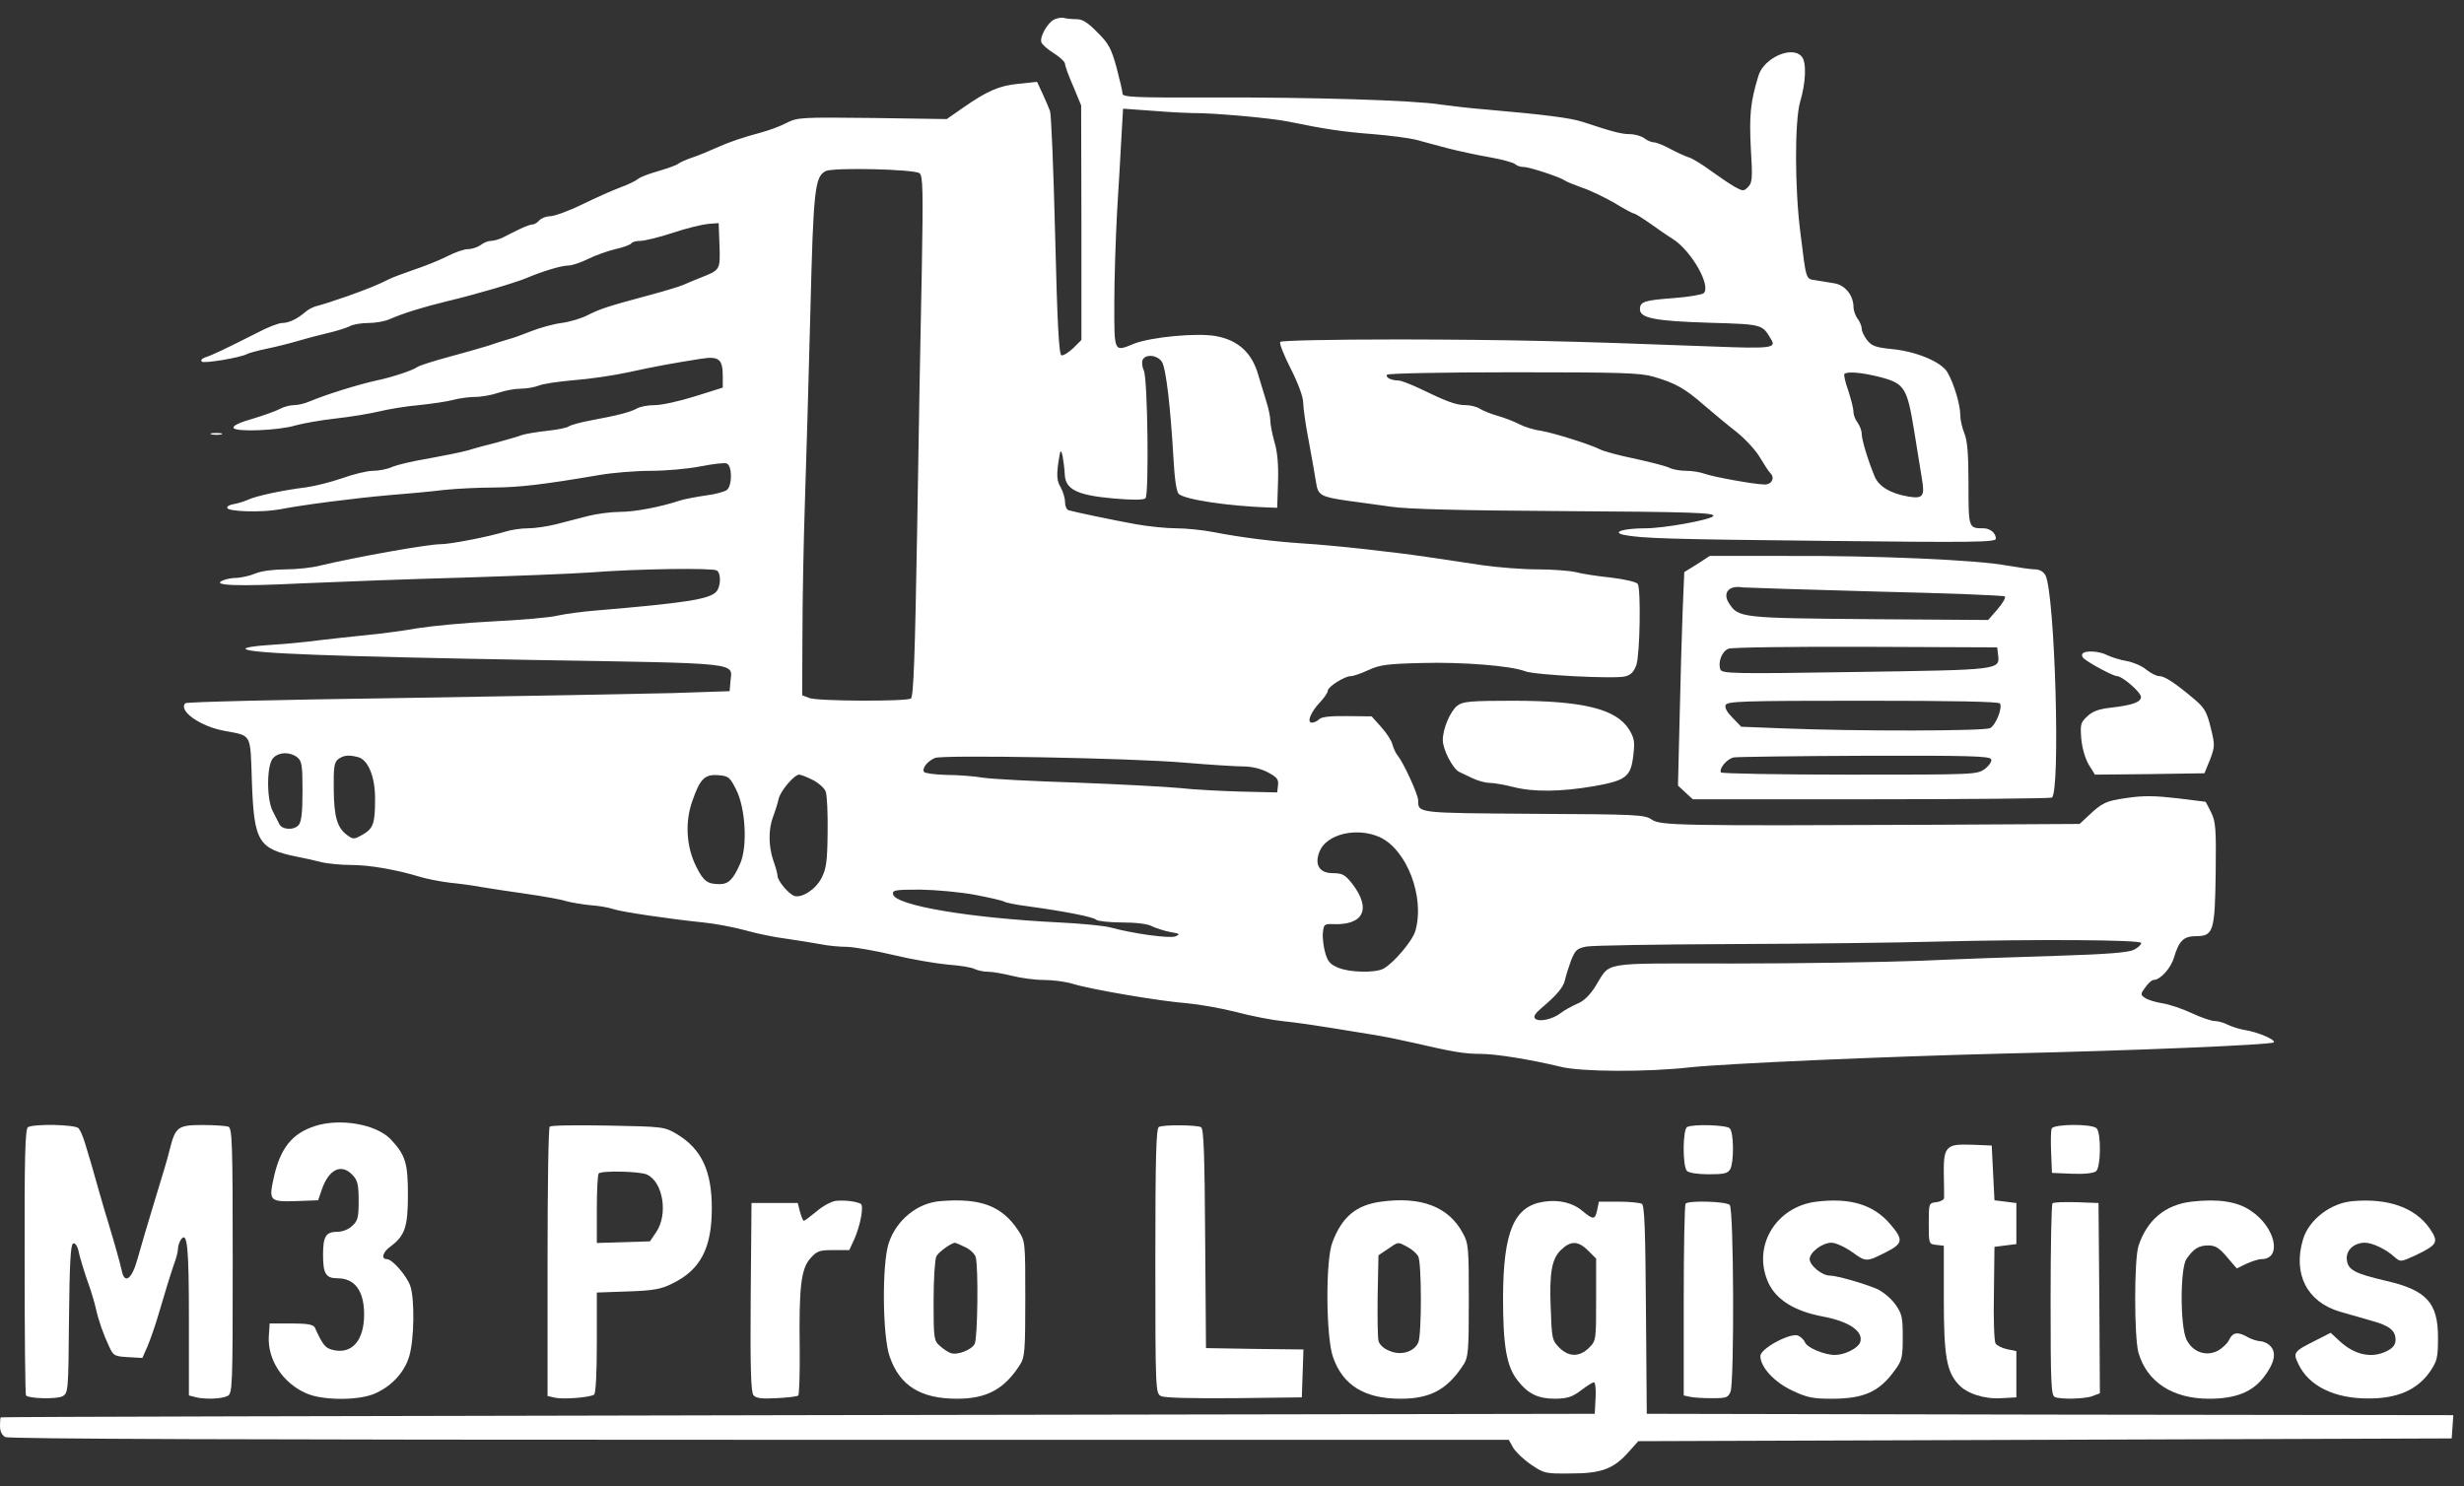 <?xml version="1.0" standalone="no"?>
<!DOCTYPE svg PUBLIC "-//W3C//DTD SVG 20010904//EN"
 "http://www.w3.org/TR/2001/REC-SVG-20010904/DTD/svg10.dtd">
<svg version="1.0" xmlns="http://www.w3.org/2000/svg"
 width="900pt" height="543pt" viewBox="0 0 900 543"
 preserveAspectRatio="xMidYMid meet">
<rect x="0" y="0" width="900" height="543" fill="#333333" stroke="none"/>
<g transform="translate(0,543) scale(0.1,-0.1)"
fill="#ffffff" stroke="none">
<path d="M3853 5360 c-25 -10 -57 -65 -49 -85 3 -8 23 -26 46 -40 22 -14 40
-31 40 -38 0 -7 13 -44 30 -82 l29 -70 1 -428 0 -429 -30 -30 c-17 -16 -36
-28 -43 -26 -9 4 -15 109 -23 439 -6 239 -14 443 -19 454 -4 11 -16 39 -27 63
l-20 43 -67 -7 c-72 -7 -115 -26 -204 -88 l-59 -41 -271 4 c-259 3 -274 2
-312 -17 -22 -12 -65 -28 -95 -36 -70 -19 -115 -34 -166 -57 -22 -10 -60 -26
-84 -34 -24 -8 -48 -19 -54 -24 -6 -5 -38 -16 -71 -26 -33 -9 -67 -22 -75 -29
-8 -7 -37 -21 -65 -31 -27 -10 -90 -38 -139 -62 -49 -24 -102 -43 -117 -43
-14 0 -32 -7 -39 -15 -7 -8 -18 -15 -25 -15 -8 0 -28 -8 -47 -17 -18 -9 -45
-22 -60 -30 -14 -7 -34 -13 -45 -13 -10 0 -27 -7 -37 -15 -11 -8 -32 -15 -46
-15 -15 0 -49 -12 -76 -26 -27 -14 -82 -36 -121 -49 -40 -14 -81 -29 -90 -34
-44 -22 -76 -35 -154 -63 -46 -16 -95 -32 -109 -35 -14 -3 -34 -13 -45 -23
-29 -25 -60 -40 -85 -40 -12 0 -54 -16 -93 -37 -119 -60 -161 -80 -186 -88
-13 -4 -19 -11 -14 -16 8 -8 144 15 166 28 6 3 37 12 71 19 34 7 86 20 116 29
30 9 80 22 110 29 30 7 65 18 77 24 12 7 43 12 68 12 26 0 61 6 78 14 54 23
118 43 212 66 105 25 247 67 290 85 56 24 126 45 151 45 13 0 46 11 72 24 26
13 71 29 100 36 28 6 55 16 58 21 3 5 17 9 32 9 16 0 69 13 118 29 50 17 109
31 130 33 l39 3 3 -81 c3 -90 3 -90 -68 -118 -25 -10 -54 -22 -65 -27 -11 -5
-63 -21 -115 -35 -164 -44 -186 -52 -231 -74 -24 -13 -68 -26 -99 -30 -30 -4
-80 -18 -110 -30 -30 -12 -68 -26 -85 -30 -16 -5 -50 -15 -75 -24 -25 -8 -90
-26 -145 -41 -55 -15 -105 -31 -111 -36 -14 -11 -94 -38 -149 -49 -67 -15
-178 -49 -243 -76 -18 -8 -44 -14 -58 -14 -14 0 -38 -6 -52 -14 -15 -8 -60
-24 -100 -36 -46 -13 -72 -25 -69 -33 5 -16 165 -10 227 9 25 7 90 19 145 25
55 6 127 18 160 26 33 8 98 19 145 23 47 5 103 13 125 19 22 6 59 11 81 11 23
0 61 7 84 15 23 8 60 15 81 15 21 0 50 5 66 11 15 7 73 15 128 20 55 4 145 17
200 29 101 22 156 32 263 49 68 11 82 0 82 -64 l0 -41 -102 -32 c-57 -18 -122
-32 -146 -32 -24 0 -53 -5 -65 -12 -26 -14 -69 -25 -165 -43 -40 -7 -79 -18
-85 -23 -7 -5 -42 -12 -80 -16 -37 -4 -77 -11 -90 -15 -12 -5 -51 -16 -87 -26
-36 -9 -85 -22 -110 -30 -25 -7 -90 -20 -145 -30 -55 -9 -115 -23 -133 -31
-18 -8 -49 -14 -70 -14 -20 0 -71 -12 -112 -27 -41 -14 -100 -29 -130 -33 -88
-11 -183 -31 -215 -46 -16 -7 -40 -14 -53 -16 -12 -2 -23 -7 -22 -13 0 -14
125 -18 190 -6 87 17 275 41 400 52 63 5 153 13 200 19 47 5 130 9 185 9 93 1
175 10 386 46 47 8 130 15 185 15 54 0 136 7 181 16 45 9 89 14 97 11 21 -8
21 -80 1 -97 -8 -6 -43 -16 -77 -20 -35 -5 -76 -13 -93 -18 -71 -24 -167 -42
-221 -42 -32 0 -84 -7 -116 -15 -32 -8 -84 -22 -116 -30 -32 -8 -78 -15 -103
-15 -24 0 -60 -5 -79 -11 -65 -20 -205 -47 -240 -47 -48 0 -315 -48 -440 -78
-30 -8 -87 -14 -127 -14 -43 0 -89 -6 -110 -15 -19 -8 -50 -15 -67 -16 -17 0
-40 -4 -51 -9 -47 -19 49 -23 290 -11 137 6 403 16 590 21 187 6 396 14 465
19 165 13 442 17 458 7 17 -10 15 -61 -3 -79 -26 -26 -114 -40 -435 -67 -52
-4 -117 -13 -144 -19 -28 -7 -133 -16 -235 -21 -102 -5 -226 -17 -276 -25 -49
-9 -133 -20 -185 -25 -52 -5 -131 -14 -175 -19 -44 -6 -124 -14 -178 -17 -62
-4 -95 -10 -90 -15 16 -16 319 -27 1053 -40 771 -13 724 -8 718 -79 l-3 -35
-210 -7 c-115 -3 -561 -11 -990 -18 -429 -6 -783 -14 -788 -19 -27 -27 54 -85
143 -101 101 -19 94 -6 100 -186 8 -220 23 -245 166 -274 27 -5 67 -14 89 -20
22 -5 71 -10 109 -10 66 0 165 -17 256 -45 25 -7 72 -16 105 -20 33 -3 83 -10
110 -15 28 -5 102 -16 165 -25 63 -9 130 -21 148 -27 18 -5 58 -12 90 -15 31
-2 68 -9 82 -14 27 -10 211 -37 330 -49 41 -4 109 -17 150 -28 42 -12 109 -26
150 -31 41 -6 98 -15 125 -20 28 -6 72 -10 99 -10 27 -1 103 -14 170 -30 66
-16 156 -31 199 -35 43 -3 86 -10 97 -16 10 -5 32 -10 49 -10 16 0 56 -7 88
-15 31 -8 84 -15 116 -15 32 0 79 -6 105 -14 67 -21 323 -64 417 -71 44 -4
125 -18 180 -32 55 -15 134 -30 175 -34 41 -4 116 -15 165 -23 50 -8 122 -20
160 -26 39 -6 106 -20 150 -30 142 -33 185 -40 241 -40 59 0 186 -21 294 -47
73 -19 318 -20 475 -2 136 14 702 39 1140 50 486 11 981 32 990 41 9 9 -59 38
-105 45 -19 3 -47 12 -62 19 -15 8 -37 14 -49 14 -12 0 -50 13 -84 29 -34 16
-82 32 -108 36 -25 4 -54 13 -63 20 -16 11 -16 14 2 38 10 15 24 27 30 27 25
0 64 44 75 83 18 60 35 77 80 77 64 0 69 18 72 231 2 162 0 188 -17 222 -10
20 -19 37 -20 38 0 0 -48 6 -105 13 -79 9 -122 10 -182 1 -78 -11 -90 -17
-143 -67 l-30 -28 -535 -3 c-931 -4 -996 -3 -1028 19 -26 18 -55 19 -432 21
-427 3 -421 2 -421 49 0 21 -53 137 -75 164 -7 8 -15 26 -19 40 -3 14 -22 43
-41 64 l-35 39 -89 1 c-60 1 -94 -3 -102 -11 -7 -7 -19 -13 -27 -13 -20 0 -5
38 29 74 16 17 29 36 29 43 0 14 61 53 84 53 10 0 38 10 64 22 41 19 68 23
197 26 146 4 323 -10 375 -30 34 -14 330 -29 366 -19 21 5 32 17 41 42 13 38
17 277 5 296 -5 7 -48 17 -98 23 -49 5 -107 14 -129 20 -22 5 -84 10 -139 10
-54 0 -144 7 -200 15 -55 8 -146 22 -201 30 -128 19 -345 43 -460 50 -104 7
-219 21 -322 41 -40 8 -102 14 -137 14 -36 0 -103 7 -148 15 -82 15 -221 44
-245 51 -7 2 -13 15 -13 30 0 14 -7 38 -16 54 -13 22 -15 39 -9 86 8 52 9 56
16 29 3 -16 7 -47 8 -67 2 -56 44 -77 178 -89 71 -6 110 -6 117 1 13 13 8 435
-6 466 -6 12 -8 30 -5 38 9 24 54 20 71 -6 15 -25 31 -161 42 -351 4 -76 11
-122 19 -131 21 -21 182 -45 330 -50 l30 -1 3 94 c2 62 -2 111 -13 146 -8 29
-15 64 -15 77 0 14 -6 44 -14 69 -7 24 -21 69 -30 99 -23 81 -73 127 -154 142
-68 13 -238 -3 -301 -28 -73 -30 -71 -33 -71 147 0 89 5 239 10 333 6 94 13
218 16 275 l6 104 112 -8 c61 -5 125 -8 141 -8 74 1 286 -18 350 -31 135 -28
204 -38 311 -46 60 -5 129 -14 154 -20 25 -7 77 -21 115 -31 39 -10 108 -25
154 -33 46 -8 89 -20 94 -25 6 -6 20 -11 32 -11 22 0 133 -37 150 -49 6 -5 35
-16 65 -27 30 -10 83 -36 118 -56 34 -21 66 -38 70 -38 4 0 30 -16 57 -35 28
-20 67 -47 88 -60 67 -45 137 -169 110 -196 -5 -5 -55 -14 -110 -18 -108 -8
-123 -13 -123 -41 0 -32 55 -43 252 -49 201 -6 194 -5 229 -64 16 -28 -8 -31
-210 -23 -549 21 -755 25 -1148 26 -251 0 -434 -4 -437 -9 -4 -5 14 -50 39
-99 27 -53 45 -103 45 -123 0 -19 9 -83 21 -144 11 -60 23 -127 26 -148 7 -46
17 -52 113 -66 41 -5 113 -16 160 -22 56 -9 262 -14 610 -16 492 -3 580 -6
567 -19 -14 -14 -180 -44 -247 -44 -79 0 -125 -14 -79 -24 66 -13 166 -16 740
-22 536 -6 619 -5 619 8 0 21 -21 38 -46 38 -54 0 -54 1 -54 161 0 110 -4 159
-15 186 -8 19 -15 50 -15 67 0 39 -24 117 -47 156 -22 38 -115 77 -205 85 -57
6 -71 11 -88 32 -11 14 -20 33 -20 42 0 10 -7 26 -15 37 -8 10 -15 30 -15 42
0 43 -31 81 -70 87 -19 3 -50 8 -67 11 -38 6 -35 -4 -57 174 -21 163 -21 408
-1 478 21 69 24 145 6 165 -34 42 -138 -4 -158 -69 -30 -98 -34 -145 -28 -267
7 -109 5 -125 -10 -140 -16 -16 -18 -16 -48 0 -18 10 -57 37 -88 59 -31 23
-67 45 -80 49 -13 4 -44 18 -68 31 -24 13 -51 24 -60 24 -9 0 -25 7 -35 15
-11 8 -35 15 -53 15 -30 0 -61 8 -173 45 -43 14 -134 26 -352 45 -53 4 -128
13 -165 18 -99 16 -471 27 -840 26 -277 -1 -323 1 -323 14 0 8 -10 51 -22 96
-19 69 -29 88 -70 128 -35 36 -54 48 -76 48 -17 0 -36 2 -44 4 -7 3 -23 1 -35
-4z m-494 -563 c12 -10 13 -65 8 -352 -4 -187 -12 -614 -17 -950 -8 -461 -13
-611 -23 -617 -18 -11 -341 -10 -371 2 l-26 10 1 217 c0 120 4 340 9 488 5
149 14 462 20 697 11 445 16 493 56 513 28 14 324 7 343 -8z m2680 -743 c82
-24 115 -43 185 -104 35 -30 89 -75 120 -99 30 -24 68 -65 83 -90 15 -25 32
-52 39 -59 18 -17 6 -42 -20 -42 -36 0 -189 28 -219 39 -16 6 -46 11 -68 11
-22 0 -49 5 -59 10 -10 6 -68 21 -127 34 -60 12 -117 28 -128 34 -35 18 -168
60 -215 68 -25 3 -61 14 -80 24 -19 10 -55 24 -80 31 -25 7 -54 19 -65 26 -11
7 -34 13 -52 13 -34 0 -67 12 -168 61 -34 16 -68 29 -77 29 -26 0 -48 11 -42
21 3 5 204 9 461 9 392 0 464 -2 512 -16z m830 -2 c87 -23 97 -39 122 -192 11
-69 24 -150 29 -179 11 -64 4 -74 -50 -65 -65 11 -108 37 -123 74 -25 61 -47
134 -47 156 0 11 -7 29 -15 40 -8 10 -15 28 -15 40 0 11 -9 46 -19 77 -11 30
-17 58 -14 61 11 10 66 5 132 -12z m-5784 -1388 c17 -13 20 -27 20 -123 0 -78
-4 -113 -14 -125 -17 -20 -61 -18 -71 4 -4 8 -15 29 -24 47 -23 45 -22 170 2
194 21 22 60 23 87 3z m223 0 c37 -10 62 -72 62 -151 0 -91 -6 -109 -45 -132
-30 -17 -35 -18 -54 -4 -39 27 -51 66 -52 170 -1 82 2 99 17 110 20 14 37 16
72 7z m3017 -20 c93 -8 191 -14 217 -14 29 0 63 -8 88 -21 34 -18 41 -26 38
-48 l-3 -26 -130 3 c-71 2 -173 7 -225 13 -52 5 -223 14 -380 20 -157 5 -310
13 -340 18 -30 5 -90 10 -132 10 -42 1 -80 6 -83 11 -8 13 12 39 40 51 29 12
710 0 910 -17z m-1636 -99 c34 -67 42 -206 15 -269 -25 -58 -43 -76 -75 -76
-45 0 -59 10 -86 64 -36 72 -42 162 -14 240 28 81 45 98 95 94 37 -3 42 -7 65
-53z m281 35 c21 -11 42 -30 46 -42 5 -13 8 -80 7 -149 -1 -106 -5 -133 -22
-166 -21 -42 -72 -75 -100 -66 -21 8 -60 54 -61 73 0 8 -7 33 -15 55 -18 52
-19 115 -1 162 8 21 17 50 20 64 6 29 57 89 75 89 7 0 29 -9 51 -20z m2069
-208 c99 -45 166 -218 131 -342 -10 -37 -80 -119 -117 -139 -31 -16 -124 -14
-166 4 -29 12 -38 23 -47 56 -6 22 -10 55 -8 72 3 29 6 32 33 31 116 -6 146
55 73 149 -25 31 -35 37 -69 37 -50 0 -69 31 -49 80 26 63 135 89 219 52z
m-1478 -211 c52 -10 101 -21 107 -25 7 -4 42 -11 80 -16 140 -19 246 -40 256
-50 5 -5 48 -10 93 -10 51 0 95 -5 111 -14 15 -7 45 -17 67 -21 35 -6 37 -8
18 -16 -22 -8 -154 10 -238 33 -22 6 -105 14 -185 18 -327 16 -600 62 -608
103 -3 15 7 17 100 17 57 -1 146 -9 199 -19z m4260 -176 c1 -5 -11 -17 -27
-25 -22 -10 -94 -16 -284 -22 -140 -4 -363 -12 -496 -18 -133 -5 -440 -10
-682 -10 -498 0 -446 9 -505 -84 -20 -32 -43 -54 -66 -63 -20 -9 -46 -23 -59
-33 -30 -24 -81 -35 -95 -21 -7 7 0 18 23 38 57 48 80 76 86 102 3 14 13 46
22 71 16 40 22 45 57 52 22 4 261 8 530 9 270 1 605 5 745 9 368 9 750 7 751
-5z"/>
<path d="M773 3843 c9 -2 25 -2 35 0 9 3 1 5 -18 5 -19 0 -27 -2 -17 -5z"/>
<path d="M6199 3369 l-47 -29 -6 -143 c-3 -78 -8 -253 -11 -390 l-6 -247 27
-25 27 -25 648 0 c356 0 654 3 663 6 33 13 12 747 -23 813 -8 13 -21 21 -39
21 -14 0 -60 7 -102 14 -103 20 -478 37 -810 35 l-275 0 -46 -30z m651 -100
c256 -6 468 -14 473 -18 4 -4 -8 -25 -27 -47 l-34 -39 -433 3 c-467 4 -479 5
-513 57 -26 39 -1 68 49 59 11 -1 229 -8 485 -15z m448 -230 c7 -57 11 -56
-520 -64 -444 -7 -488 -6 -494 9 -10 26 5 66 29 76 12 5 236 8 502 7 l480 -2
3 -26z m7 -179 c10 -16 -15 -79 -36 -90 -20 -11 -483 -12 -756 -1 l-153 6 -31
32 c-20 20 -30 37 -26 47 6 14 58 16 501 16 325 0 497 -3 501 -10z m-32 -204
c3 -7 -7 -23 -23 -35 -29 -21 -36 -21 -494 -21 -256 0 -467 4 -470 8 -8 14 22
50 47 55 12 2 227 5 478 6 379 1 458 -1 462 -13z"/>
<path d="M7606 3041 c-3 -5 0 -13 7 -18 28 -22 107 -63 119 -63 20 0 88 -59
88 -76 0 -19 -30 -30 -107 -39 -46 -5 -69 -13 -89 -32 -24 -22 -26 -29 -22
-81 3 -35 14 -72 27 -95 l23 -37 200 2 200 3 20 49 c18 48 19 53 3 117 -14 58
-23 73 -58 103 -71 60 -110 86 -130 86 -11 0 -32 11 -48 24 -15 13 -48 27 -71
31 -24 4 -55 14 -70 21 -30 16 -84 19 -92 5z"/>
<path d="M5323 2852 c-26 -21 -53 -84 -53 -126 0 -35 37 -105 60 -116 8 -4 30
-14 48 -23 19 -9 47 -17 62 -17 16 0 55 -7 87 -15 74 -19 173 -18 296 3 117
21 134 34 143 114 6 48 3 62 -15 92 -47 76 -168 106 -426 106 -155 0 -183 -3
-202 -18z"/>
<path d="M1150 1316 c-83 -27 -126 -80 -150 -188 -19 -85 -15 -89 81 -86 l81
3 13 38 c26 76 72 98 113 54 18 -19 22 -35 22 -93 0 -61 -3 -74 -23 -92 -13
-13 -36 -22 -53 -22 -44 0 -54 -16 -54 -85 0 -68 10 -85 53 -85 63 0 97 -46
97 -132 0 -97 -46 -148 -117 -129 -25 7 -34 17 -63 81 -6 11 -26 15 -86 15
l-79 0 -3 -45 c-6 -86 50 -172 136 -210 57 -26 183 -27 244 -4 64 25 115 78
133 140 18 61 20 206 4 255 -13 38 -66 99 -86 99 -22 0 -15 26 13 46 53 39 64
72 64 188 0 118 -9 146 -63 204 -53 55 -185 78 -277 48z"/>
<path d="M102 1312 c-10 -7 -13 -108 -12 -492 0 -266 2 -485 5 -488 11 -12
113 -14 133 -3 21 11 22 18 24 283 2 202 6 272 15 275 7 3 15 -8 19 -24 6 -30
24 -87 44 -143 6 -19 16 -51 20 -70 10 -45 28 -96 49 -140 15 -33 19 -35 68
-38 l53 -3 19 43 c10 24 26 70 36 103 28 95 47 157 61 198 8 20 14 45 14 55 0
9 5 24 10 32 24 36 30 -22 30 -291 l0 -277 23 -6 c35 -9 96 -7 118 4 18 10 19
26 19 494 0 432 -2 485 -16 490 -9 3 -51 6 -95 6 -88 0 -98 -7 -118 -85 -9
-37 -23 -85 -57 -195 -29 -95 -44 -147 -62 -210 -20 -73 -47 -93 -57 -43 -6
27 -24 92 -50 178 -7 22 -20 66 -29 98 -57 202 -65 226 -79 245 -11 14 -164
17 -185 4z"/>
<path d="M2008 1314 c-5 -4 -8 -227 -8 -495 l0 -489 26 -6 c28 -7 127 0 144
11 6 4 10 75 10 190 l0 183 113 4 c92 3 121 8 161 28 104 50 146 129 146 276
0 137 -38 217 -128 271 -46 27 -49 27 -252 31 -113 2 -208 1 -212 -4z m355
-175 c59 -27 78 -145 34 -210 l-23 -34 -97 -3 -97 -3 0 124 c0 68 3 127 7 130
11 11 150 8 176 -4z"/>
<path d="M4233 1313 c-10 -4 -13 -111 -13 -488 0 -471 1 -485 20 -495 12 -7
108 -9 267 -8 l248 3 3 87 3 88 -178 2 -178 3 -3 399 c-2 305 -5 402 -15 408
-13 8 -134 10 -154 1z"/>
<path d="M6163 1313 c-17 -6 -18 -144 -1 -161 7 -7 40 -12 80 -12 56 0 69 3
78 19 14 27 13 134 -2 149 -12 12 -130 16 -155 5z"/>
<path d="M7494 1307 c-3 -8 -4 -47 -2 -88 l3 -74 73 -3 c46 -2 79 2 88 9 18
15 19 140 2 157 -17 17 -157 16 -164 -1z"/>
<path d="M7116 1234 c-13 -13 -17 -34 -16 -93 1 -42 1 -81 1 -88 -1 -6 -13
-13 -28 -15 -28 -3 -28 -4 -28 -78 0 -74 0 -75 28 -78 l27 -3 0 -194 c0 -207
10 -266 53 -312 30 -34 95 -55 157 -51 l55 3 0 85 0 84 -34 7 c-18 4 -37 13
-42 21 -5 7 -8 90 -6 183 l2 170 40 5 40 5 0 75 0 75 -40 5 -40 5 -5 100 -5
100 -71 3 c-57 2 -75 -1 -88 -14z"/>
<path d="M3054 1043 c-18 -2 -50 -20 -72 -39 -22 -18 -43 -34 -46 -34 -3 0 -9
15 -14 33 l-8 32 -85 0 -84 0 -3 -344 c-2 -259 1 -347 10 -358 9 -11 30 -14
84 -11 40 2 76 6 80 10 3 4 6 80 5 169 -3 228 5 294 39 332 24 27 33 30 84 30
l58 0 19 41 c22 50 35 122 23 128 -16 9 -59 14 -90 11z"/>
<path d="M3436 1042 c-85 -6 -162 -69 -190 -154 -25 -78 -23 -340 4 -415 37
-106 113 -153 246 -153 108 0 173 35 230 125 17 26 19 51 19 240 0 210 0 210
-26 250 -59 89 -136 119 -283 107z m89 -168 c18 -8 36 -25 39 -37 10 -37 7
-297 -4 -317 -12 -22 -64 -42 -88 -33 -9 3 -27 15 -39 26 -22 19 -23 28 -23
164 0 80 5 153 10 163 8 16 53 48 68 50 2 0 19 -7 37 -16z"/>
<path d="M5045 1040 c-91 -12 -143 -55 -178 -148 -26 -64 -24 -347 2 -420 36
-103 115 -152 247 -152 109 0 171 34 230 125 17 27 19 49 19 235 0 191 -1 208
-22 245 -51 96 -152 135 -298 115z m95 -165 c16 -8 34 -24 40 -34 13 -24 13
-281 1 -314 -14 -35 -63 -51 -106 -32 -21 8 -37 23 -40 37 -3 13 -4 88 -3 168
l3 144 34 23 c40 27 35 27 71 8z"/>
<path d="M5640 1040 c-110 -16 -149 -108 -150 -351 0 -177 13 -251 53 -302 39
-50 75 -67 139 -67 43 1 60 6 92 30 22 17 43 30 48 30 5 0 8 -26 6 -57 l-3
-58 -2910 -5 c-1600 -3 -2911 -6 -2912 -8 -2 -1 -3 -15 -3 -32 0 -19 7 -33 19
-40 14 -7 889 -10 2756 -10 l2736 0 16 -29 c10 -16 39 -44 66 -62 47 -32 51
-33 145 -32 112 0 157 17 212 80 l34 38 1485 5 1486 5 3 42 3 43 -1473 2
-1473 3 -3 379 c-2 289 -5 382 -15 388 -6 4 -45 8 -85 8 l-72 0 -6 -30 c-8
-37 -14 -37 -54 -4 -35 30 -86 42 -140 34z m161 -179 l29 -29 0 -150 c0 -148
0 -150 -26 -176 -35 -34 -73 -34 -108 0 -27 28 -28 32 -32 149 -5 124 4 175
36 207 36 36 64 36 101 -1z"/>
<path d="M6635 1040 c-149 -18 -236 -164 -176 -296 29 -63 97 -105 201 -124
95 -18 149 -55 134 -95 -9 -21 -56 -45 -92 -45 -38 0 -101 26 -109 46 -3 8
-14 19 -24 24 -26 14 -139 -46 -139 -74 0 -40 50 -95 116 -126 55 -26 76 -30
144 -30 118 0 174 25 231 104 26 35 29 47 29 121 0 74 -3 86 -28 121 -17 23
-46 46 -68 56 -54 22 -147 48 -171 48 -28 0 -73 37 -73 60 0 25 46 60 80 60
14 0 48 -15 75 -34 51 -37 52 -37 125 0 61 31 63 45 15 101 -61 72 -146 98
-270 83z"/>
<path d="M8005 1040 c-96 -11 -163 -67 -194 -162 -16 -49 -16 -333 0 -390 31
-107 125 -168 258 -168 96 0 157 24 199 78 39 50 48 89 26 113 -9 11 -27 19
-38 19 -12 1 -32 7 -46 15 -36 21 -55 18 -68 -10 -6 -13 -25 -31 -42 -40 -43
-22 -92 -4 -114 42 -23 49 -23 258 0 293 26 38 45 50 80 50 26 0 40 -9 68 -42
l36 -42 35 17 c20 9 44 17 55 17 77 0 52 117 -39 177 -50 34 -120 44 -216 33z"/>
<path d="M8595 1042 c-81 -6 -162 -68 -183 -140 -38 -126 15 -229 135 -264 32
-9 84 -24 115 -33 66 -18 88 -36 88 -70 0 -17 -9 -29 -30 -40 -56 -29 -119
-16 -176 37 l-31 29 -49 -25 c-88 -44 -89 -47 -69 -89 38 -81 133 -127 258
-126 105 0 176 32 222 97 27 40 30 51 30 126 0 127 -42 173 -191 207 -115 27
-138 40 -142 77 -4 34 26 62 66 62 27 0 78 -24 108 -52 22 -19 22 -19 77 6 81
39 86 48 51 99 -53 75 -150 110 -279 99z"/>
<path d="M6157 1033 c-4 -3 -7 -163 -7 -354 l0 -347 23 -5 c12 -3 48 -5 80 -5
53 0 59 2 68 24 14 39 12 667 -3 682 -13 13 -149 17 -161 5z"/>
<path d="M7497 1034 c-4 -4 -7 -164 -7 -355 0 -307 2 -348 16 -353 24 -9 110
-7 138 4 l26 10 -2 347 -3 348 -80 3 c-45 1 -84 0 -88 -4z"/>
</g>
</svg>
